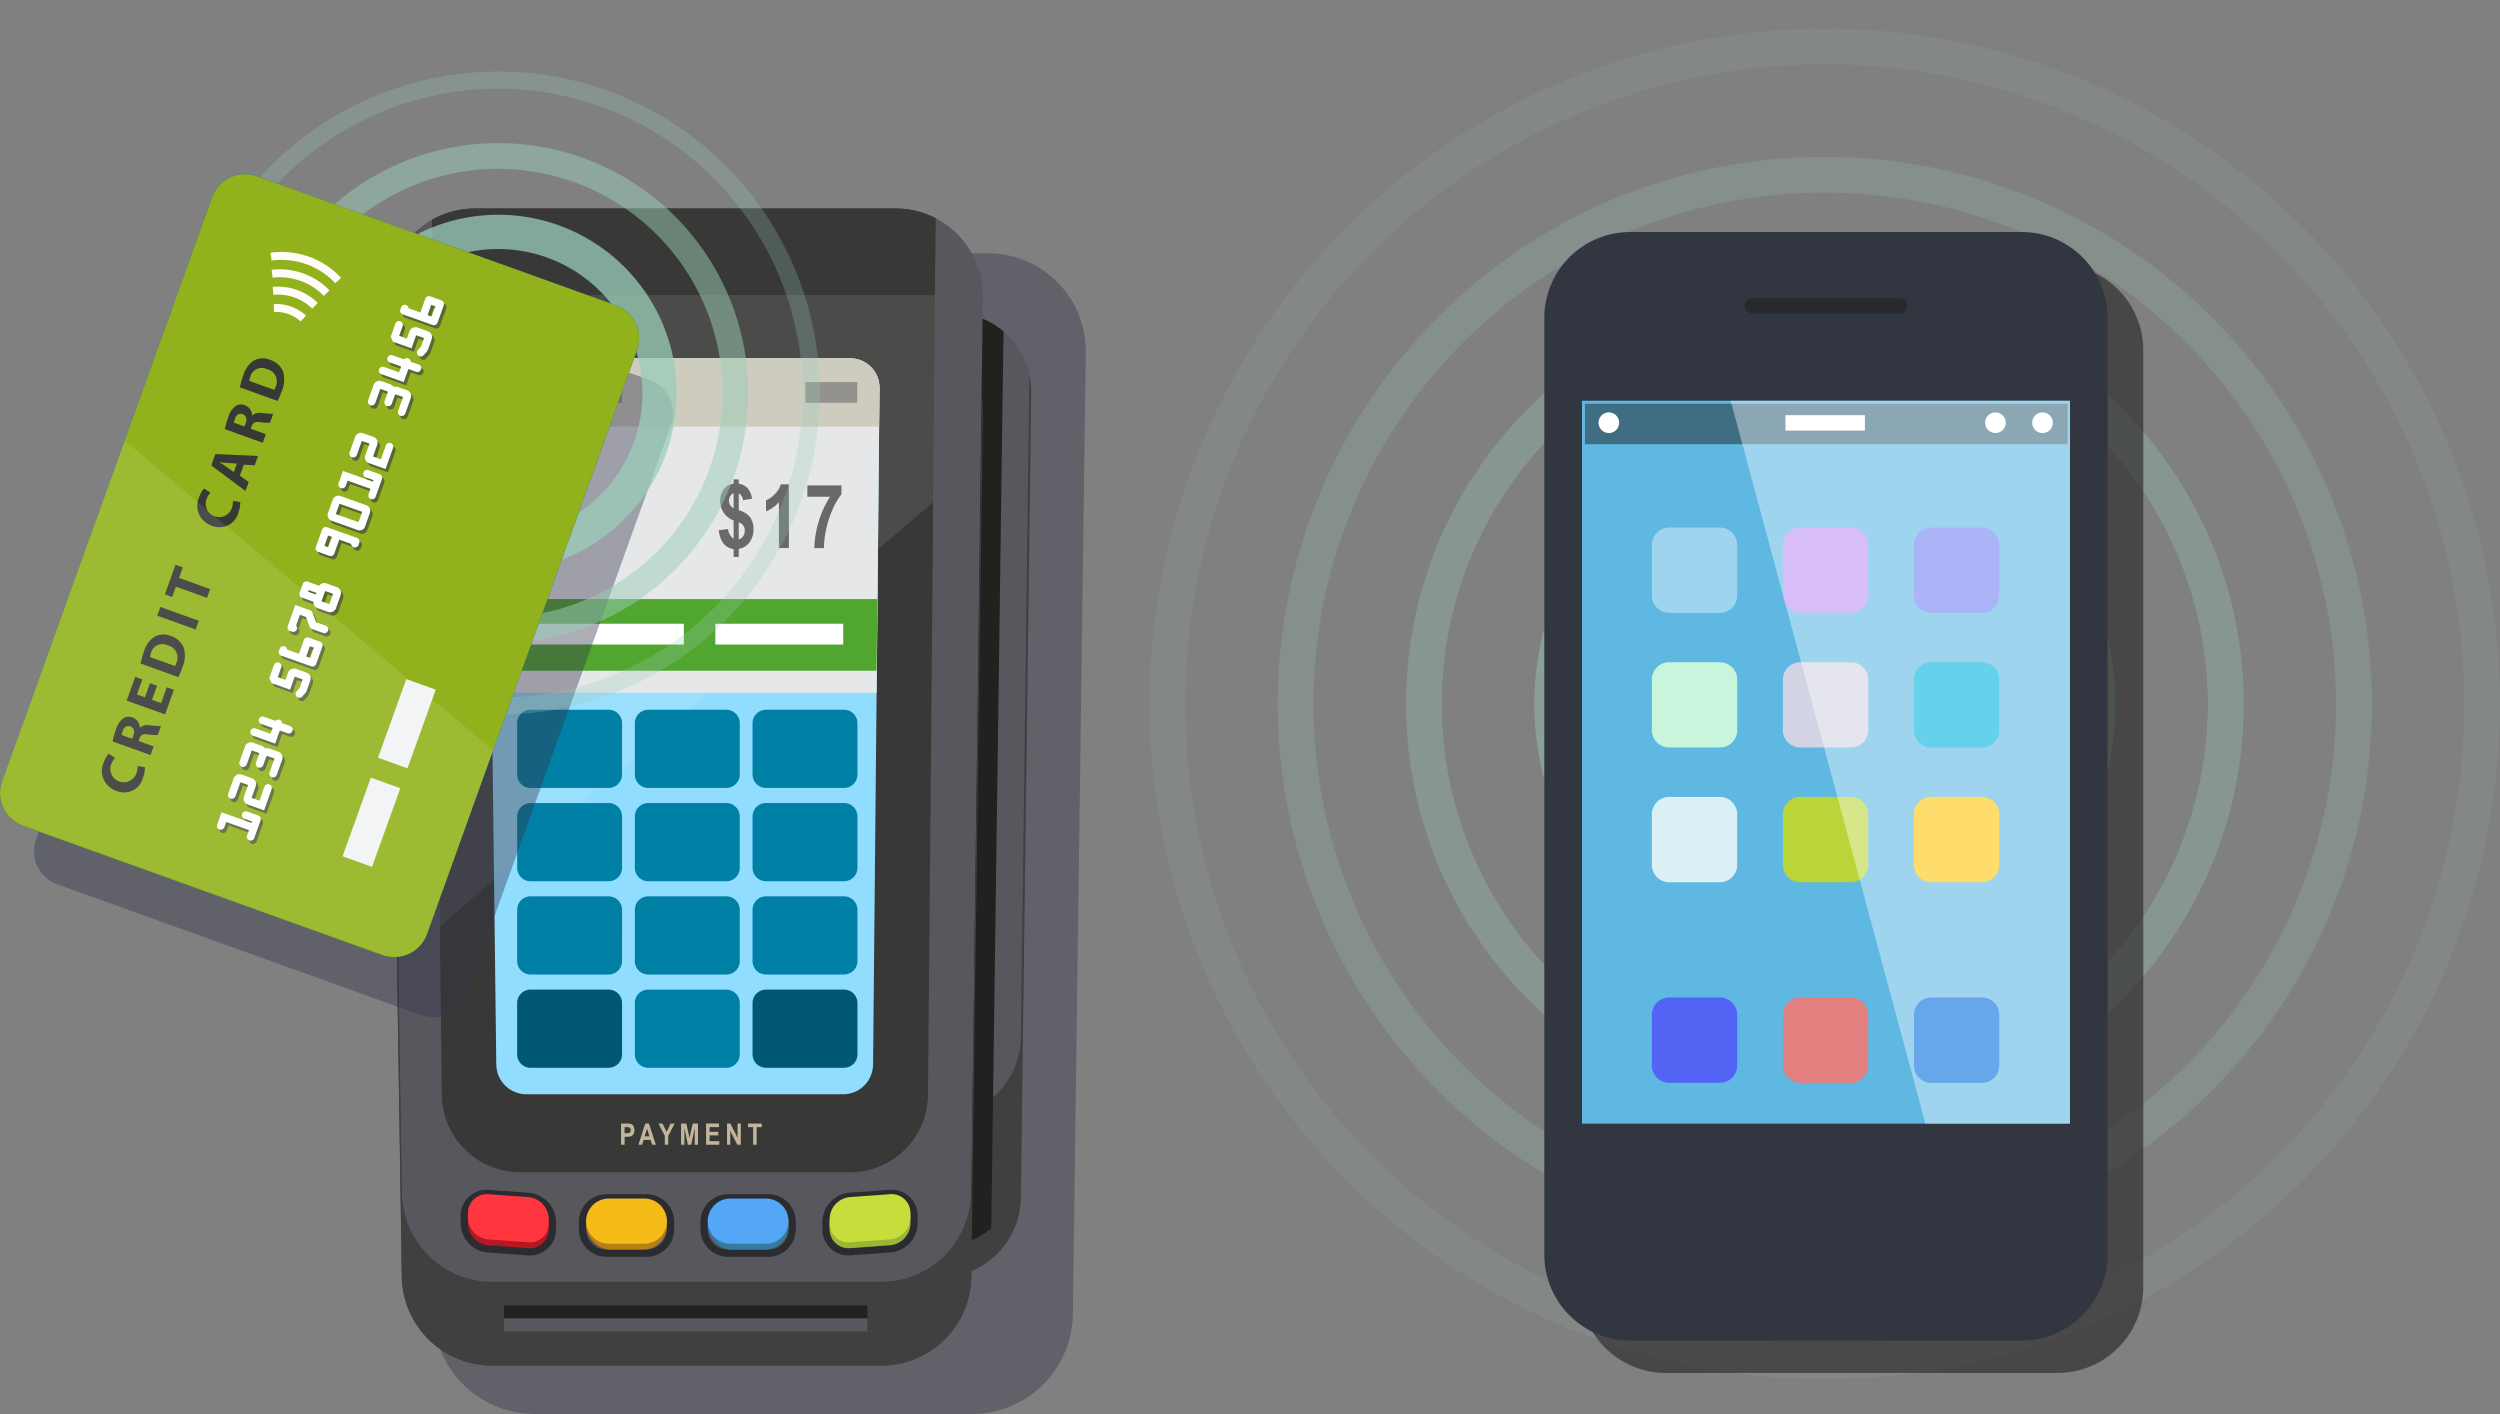 <svg id="グループ_148" data-name="グループ 148" xmlns="http://www.w3.org/2000/svg" xmlns:xlink="http://www.w3.org/1999/xlink" width="236.913" height="134" viewBox="0 0 236.913 134">
  <rect x="0" y="0" width="236.913" height="134" fill="#808080" stroke="none"/>
  <defs>
    <clipPath id="clip-path">
      <rect id="長方形_78" data-name="長方形 78" width="236.913" height="134" fill="none"/>
    </clipPath>
    <clipPath id="clip-path-3">
      <rect id="長方形_34" data-name="長方形 34" width="63.315" height="110.002" fill="none"/>
    </clipPath>
    <clipPath id="clip-path-4">
      <path id="パス_124" data-name="パス 124" d="M168.862,121.943a2.771,2.771,0,0,0-2.771,2.8l.78,64.144a2.851,2.851,0,0,0,2.836,2.8h30.04a2.845,2.845,0,0,0,2.83-2.8l.607-64.144a2.781,2.781,0,0,0-2.778-2.8Z" transform="translate(-166.091 -121.943)" fill="none"/>
    </clipPath>
    <linearGradient id="linear-gradient" x1="-0.34" y1="1.699" x2="-0.337" y2="1.699" gradientUnits="objectBoundingBox">
      <stop offset="0" stop-color="#3c588f"/>
      <stop offset="0.109" stop-color="#4a6ea1"/>
      <stop offset="0.364" stop-color="#689dc9"/>
      <stop offset="0.589" stop-color="#7ec0e6"/>
      <stop offset="0.775" stop-color="#8cd5f8"/>
      <stop offset="0.896" stop-color="#91ddff"/>
      <stop offset="1" stop-color="#91ddff"/>
    </linearGradient>
    <clipPath id="clip-path-6">
      <rect id="長方形_37" data-name="長方形 37" width="47.732" height="68.084" fill="none"/>
    </clipPath>
    <clipPath id="clip-path-7">
      <rect id="長方形_42" data-name="長方形 42" width="11.633" height="7.346" fill="none"/>
    </clipPath>
    <clipPath id="clip-path-8">
      <rect id="長方形_45" data-name="長方形 45" width="9.912" height="1.969" fill="none"/>
    </clipPath>
    <clipPath id="clip-path-9">
      <rect id="長方形_47" data-name="長方形 47" width="4.914" height="1.969" fill="none"/>
    </clipPath>
    <clipPath id="clip-path-10">
      <rect id="長方形_51" data-name="長方形 51" width="60.572" height="72.957" fill="none"/>
    </clipPath>
    <clipPath id="clip-path-11">
      <rect id="長方形_56" data-name="長方形 56" width="74.513" height="74.513" fill="none"/>
    </clipPath>
    <clipPath id="clip-path-13">
      <rect id="長方形_53" data-name="長方形 53" width="60.947" height="60.947" fill="none"/>
    </clipPath>
    <clipPath id="clip-path-14">
      <rect id="長方形_54" data-name="長方形 54" width="47.381" height="47.381" fill="none"/>
    </clipPath>
    <clipPath id="clip-path-15">
      <rect id="長方形_55" data-name="長方形 55" width="33.815" height="33.815" fill="none"/>
    </clipPath>
    <clipPath id="clip-path-16">
      <rect id="長方形_58" data-name="長方形 58" width="21.518" height="51.59" fill="none"/>
    </clipPath>
    <clipPath id="clip-path-17">
      <rect id="長方形_59" data-name="長方形 59" width="46.695" height="48.883" fill="none"/>
    </clipPath>
    <clipPath id="clip-path-18">
      <rect id="長方形_66" data-name="長方形 66" width="127.974" height="127.973" fill="none"/>
    </clipPath>
    <clipPath id="clip-path-21">
      <rect id="長方形_62" data-name="長方形 62" width="103.667" height="103.668" fill="none"/>
    </clipPath>
    <clipPath id="clip-path-22">
      <rect id="長方形_63" data-name="長方形 63" width="79.361" height="79.363" fill="none"/>
    </clipPath>
    <clipPath id="clip-path-23">
      <rect id="長方形_64" data-name="長方形 64" width="55.055" height="55.057" fill="none"/>
    </clipPath>
    <clipPath id="clip-path-24">
      <rect id="長方形_67" data-name="長方形 67" width="53.378" height="105.048" fill="none"/>
    </clipPath>
    <clipPath id="clip-path-25">
      <rect id="長方形_68" data-name="長方形 68" width="15.411" height="1.429" fill="none"/>
    </clipPath>
    <clipPath id="clip-path-26">
      <rect id="長方形_71" data-name="長方形 71" width="46.244" height="68.507" fill="none"/>
    </clipPath>
    <linearGradient id="linear-gradient-2" x1="-1.709" y1="1.483" x2="-1.705" y2="1.483" gradientUnits="objectBoundingBox">
      <stop offset="0" stop-color="#3c588f"/>
      <stop offset="1" stop-color="#5eb8e2"/>
    </linearGradient>
    <clipPath id="clip-path-28">
      <rect id="長方形_72" data-name="長方形 72" width="8.083" height="8.084" fill="none"/>
    </clipPath>
    <clipPath id="clip-path-29">
      <rect id="長方形_74" data-name="長方形 74" width="45.742" height="3.834" fill="none"/>
    </clipPath>
    <clipPath id="clip-path-30">
      <rect id="長方形_76" data-name="長方形 76" width="32.154" height="68.507" fill="none"/>
    </clipPath>
  </defs>
  <g id="グループ_147" data-name="グループ 147" clip-path="url(#clip-path)">
    <g id="グループ_69" data-name="グループ 69">
      <g id="グループ_68" data-name="グループ 68" clip-path="url(#clip-path)">
        <g id="グループ_67" data-name="グループ 67" transform="translate(39.579 23.997)" opacity="0.4">
          <g id="グループ_66" data-name="グループ 66">
            <g id="グループ_65" data-name="グループ 65" clip-path="url(#clip-path-3)">
              <path id="パス_117" data-name="パス 117" d="M204.222,186.779a9.581,9.581,0,0,1-9.526,9.4H153.171a9.616,9.616,0,0,1-9.554-9.4l-1.483-91.2a9.245,9.245,0,0,1,9.249-9.4h44.789a9.276,9.276,0,0,1,9.274,9.4Z" transform="translate(-142.132 -86.176)" fill="#333349"/>
            </g>
          </g>
        </g>
        <path id="パス_118" data-name="パス 118" d="M218.837,190.248a7.658,7.658,0,0,1-7.614,7.512H178.037a7.685,7.685,0,0,1-7.635-7.511l-1.185-76.27a7.389,7.389,0,0,1,7.39-7.513h35.8a7.415,7.415,0,0,1,7.413,7.513Z" transform="translate(-122.095 -76.818)" fill="#58575e"/>
        <path id="パス_119" data-name="パス 119" d="M187.281,196.663a8.532,8.532,0,0,1-8.483,8.369H141.823a8.561,8.561,0,0,1-8.506-8.369L132,110.749c-.074-4.6,3.633-4.631,8.234-4.631h39.882c4.471,0,8.453-6.2,8.26,8.369Z" transform="translate(-95.238 -75.622)" fill="#424242"/>
        <path id="パス_120" data-name="パス 120" d="M218.837,190.181a7.659,7.659,0,0,1-7.614,7.512H178.037a7.686,7.686,0,0,1-7.635-7.511l-.977-62.9a7.335,7.335,0,0,0-.208,1.833l1.185,76.272a7.686,7.686,0,0,0,7.635,7.511h33.186a7.659,7.659,0,0,0,7.614-7.513l.978-76.27a7.477,7.477,0,0,0-.175-1.672Z" transform="translate(-122.095 -91.835)" fill="#404040"/>
        <path id="パス_121" data-name="パス 121" d="M249.357,197.761l19.69-2.8a7.564,7.564,0,0,0,4.808-1.732l1.163-85a7.377,7.377,0,0,0-4.792-1.762H251.9c-.7,22.681-2.014,66.822-2.54,91.295" transform="translate(-179.919 -76.818)" fill="#21211f"/>
        <path id="パス_122" data-name="パス 122" d="M187.281,164.322a8.532,8.532,0,0,1-8.483,8.368H141.823a8.561,8.561,0,0,1-8.506-8.368L132,79.342a8.234,8.234,0,0,1,8.234-8.369h39.882a8.261,8.261,0,0,1,8.26,8.369Z" transform="translate(-95.238 -51.209)" fill="#58575e"/>
        <path id="パス_123" data-name="パス 123" d="M190.945,70.972H151.063a8.192,8.192,0,0,0-4.054,1.067L147.937,155a7.432,7.432,0,0,0,7.391,7.3h31.315a7.408,7.408,0,0,0,7.371-7.3l.727-83.106a8.2,8.2,0,0,0-3.8-.925" transform="translate(-106.071 -51.208)" fill="#383836"/>
      </g>
    </g>
    <g id="グループ_71" data-name="グループ 71" transform="translate(46.251 33.957)">
      <g id="グループ_70" data-name="グループ 70" clip-path="url(#clip-path-4)">
        <rect id="長方形_36" data-name="長方形 36" width="77.117" height="54.355" transform="matrix(0.266, -0.964, 0.964, 0.266, -17.919, 64.807)" fill="url(#linear-gradient)"/>
      </g>
    </g>
    <g id="グループ_133" data-name="グループ 133">
      <g id="グループ_132" data-name="グループ 132" clip-path="url(#clip-path)">
        <path id="パス_125" data-name="パス 125" d="M187.282,200.738a8.532,8.532,0,0,1-8.483,8.368H141.824a8.561,8.561,0,0,1-8.506-8.368l-1.23-79.294a8.347,8.347,0,0,0-.092,1.309l1.322,85.914a8.561,8.561,0,0,0,8.506,8.369H178.8a8.532,8.532,0,0,0,8.483-8.369l1.09-82.175a8.688,8.688,0,0,0-.079-1.18Z" transform="translate(-95.238 -87.626)" fill="#404040"/>
        <g id="グループ_74" data-name="グループ 74" transform="translate(40.938 19.764)" opacity="0.1">
          <g id="グループ_73" data-name="グループ 73">
            <g id="グループ_72" data-name="グループ 72" clip-path="url(#clip-path-6)">
              <path id="パス_126" data-name="パス 126" d="M151.063,70.972a8.2,8.2,0,0,0-4.055,1.067l.732,67.018c11.156-9.754,31.819-27.455,46.791-40.3l.21-26.86a8.206,8.206,0,0,0-3.8-.925Z" transform="translate(-147.008 -70.972)" fill="#f1f2f2"/>
            </g>
          </g>
        </g>
        <path id="パス_127" data-name="パス 127" d="M203.407,407.078a1.936,1.936,0,0,1,1.93,1.93v.7a1.936,1.936,0,0,1-1.93,1.93h-3.791a1.936,1.936,0,0,1-1.93-1.93v-.7a1.936,1.936,0,0,1,1.93-1.93Zm0-.689h-3.791a2.623,2.623,0,0,0-2.62,2.62v.7a2.623,2.623,0,0,0,2.62,2.62h3.791a2.623,2.623,0,0,0,2.62-2.62v-.7a2.623,2.623,0,0,0-2.62-2.62" transform="translate(-142.139 -293.222)" fill="#2b2c30"/>
        <rect id="長方形_38" data-name="長方形 38" width="7.652" height="4.559" rx="2.28" transform="translate(55.547 113.857)" fill="#b78013"/>
        <path id="パス_128" data-name="パス 128" d="M286.413,405.58a1.773,1.773,0,0,1,1.787,1.8v.7a2.113,2.113,0,0,1-1.926,2.069l-3.8.274c-.047,0-.093,0-.139,0a1.772,1.772,0,0,1-1.787-1.8v-.7a2.111,2.111,0,0,1,1.925-2.069l3.8-.274c.047,0,.093-.005.138-.005m0-.69c-.062,0-.125,0-.188.007l-3.8.274a2.808,2.808,0,0,0-2.565,2.757v.7a2.455,2.455,0,0,0,2.476,2.486q.094,0,.188-.007l3.8-.274a2.809,2.809,0,0,0,2.565-2.757v-.7a2.455,2.455,0,0,0-2.476-2.486" transform="translate(-201.926 -292.14)" fill="#2b2c30"/>
        <path id="パス_129" data-name="パス 129" d="M289.986,409.861a2.112,2.112,0,0,1-1.925,2.07l-3.8.274a1.775,1.775,0,0,1-1.926-1.792v-.7a2.112,2.112,0,0,1,1.926-2.069l3.8-.274a1.775,1.775,0,0,1,1.925,1.792Z" transform="translate(-203.713 -293.927)" fill="#97b735"/>
        <path id="パス_130" data-name="パス 130" d="M164.213,411.66c-.054,0-.108,0-.163-.006l-3.8-.274A2.459,2.459,0,0,1,158,408.967v-.7a2.114,2.114,0,0,1,2.132-2.141c.054,0,.108,0,.163.006l3.8.274a2.458,2.458,0,0,1,2.245,2.413v.7a2.114,2.114,0,0,1-2.132,2.141" transform="translate(-114.003 -293.034)" fill="#b51823"/>
        <path id="パス_131" data-name="パス 131" d="M159.24,405.58c.046,0,.092,0,.138.005l3.8.274a2.111,2.111,0,0,1,1.925,2.069v.7a1.772,1.772,0,0,1-1.787,1.8c-.046,0-.092,0-.138-.005l-3.8-.274a2.112,2.112,0,0,1-1.925-2.069v-.7a1.772,1.772,0,0,1,1.787-1.8m0-.69h0a2.455,2.455,0,0,0-2.476,2.486v.7a2.808,2.808,0,0,0,2.565,2.757l3.8.275q.095.007.188.007a2.455,2.455,0,0,0,2.476-2.486v-.7a2.808,2.808,0,0,0-2.565-2.757l-3.8-.274q-.094-.007-.187-.007" transform="translate(-113.11 -292.14)" fill="#2b2c30"/>
        <path id="長方形_39" data-name="長方形 39" d="M2.14,0H5.512a2.14,2.14,0,0,1,2.14,2.14v0a2.14,2.14,0,0,1-2.14,2.14H2.14A2.14,2.14,0,0,1,0,2.14v0A2.14,2.14,0,0,1,2.14,0Z" transform="translate(55.547 113.582)" fill="#f4bb19"/>
        <path id="パス_132" data-name="パス 132" d="M244.793,407.078a1.936,1.936,0,0,1,1.93,1.93v.7a1.936,1.936,0,0,1-1.93,1.93H241a1.936,1.936,0,0,1-1.93-1.93v-.7a1.936,1.936,0,0,1,1.93-1.93Zm0-.689H241a2.623,2.623,0,0,0-2.62,2.62v.7a2.623,2.623,0,0,0,2.62,2.62h3.792a2.623,2.623,0,0,0,2.62-2.62v-.7a2.623,2.623,0,0,0-2.62-2.62" transform="translate(-171.999 -293.222)" fill="#2b2c30"/>
        <rect id="長方形_40" data-name="長方形 40" width="7.653" height="4.559" rx="2.28" transform="translate(67.071 113.857)" fill="#357aa0"/>
        <path id="長方形_41" data-name="長方形 41" d="M2.14,0H5.512a2.14,2.14,0,0,1,2.14,2.14v0a2.14,2.14,0,0,1-2.14,2.14H2.14A2.14,2.14,0,0,1,0,2.14v0A2.14,2.14,0,0,1,2.14,0Z" transform="translate(67.071 113.582)" fill="#54a6f7"/>
        <path id="パス_133" data-name="パス 133" d="M289.986,408.593a2.112,2.112,0,0,1-1.925,2.069l-3.8.274a1.775,1.775,0,0,1-1.926-1.792v-.42a2.112,2.112,0,0,1,1.926-2.069l3.8-.274a1.775,1.775,0,0,1,1.925,1.792Z" transform="translate(-203.713 -293.213)" fill="#c6dd3c"/>
        <path id="パス_134" data-name="パス 134" d="M166.893,409.145a1.775,1.775,0,0,1-1.925,1.792l-3.8-.274a2.111,2.111,0,0,1-1.925-2.069v-.42a1.775,1.775,0,0,1,1.925-1.791l3.8.274a2.112,2.112,0,0,1,1.925,2.069Z" transform="translate(-114.896 -293.213)" fill="#ff363f"/>
        <path id="パス_135" data-name="パス 135" d="M185.938,342.909a1.273,1.273,0,0,1-1.27,1.27h-7.4a1.27,1.27,0,0,1-1.271-1.27v-4.868a1.271,1.271,0,0,1,1.271-1.273l7.4,0a1.272,1.272,0,0,1,1.27,1.271Z" transform="translate(-126.99 -242.988)" fill="#015876"/>
        <path id="パス_136" data-name="パス 136" d="M225.991,342.913a1.273,1.273,0,0,1-1.271,1.27h-7.4a1.269,1.269,0,0,1-1.271-1.27v-4.868a1.269,1.269,0,0,1,1.271-1.271h7.4a1.272,1.272,0,0,1,1.271,1.271Z" transform="translate(-155.888 -242.993)" fill="#0080a5"/>
        <path id="パス_137" data-name="パス 137" d="M266.046,342.913a1.273,1.273,0,0,1-1.27,1.27h-7.4a1.27,1.27,0,0,1-1.272-1.27v-4.868a1.269,1.269,0,0,1,1.272-1.271h7.4a1.272,1.272,0,0,1,1.27,1.271Z" transform="translate(-184.789 -242.993)" fill="#015876"/>
        <path id="パス_138" data-name="パス 138" d="M185.938,311.165a1.274,1.274,0,0,1-1.27,1.271h-7.4A1.272,1.272,0,0,1,176,311.165V306.3a1.27,1.27,0,0,1,1.271-1.272h7.4a1.272,1.272,0,0,1,1.27,1.272Z" transform="translate(-126.99 -220.085)" fill="#0080a5"/>
        <path id="パス_139" data-name="パス 139" d="M225.991,311.165a1.274,1.274,0,0,1-1.271,1.271h-7.4a1.271,1.271,0,0,1-1.271-1.271V306.3a1.269,1.269,0,0,1,1.271-1.272h7.4a1.272,1.272,0,0,1,1.271,1.272Z" transform="translate(-155.888 -220.085)" fill="#0080a5"/>
        <path id="パス_140" data-name="パス 140" d="M266.046,311.165a1.274,1.274,0,0,1-1.27,1.271h-7.4a1.271,1.271,0,0,1-1.272-1.271V306.3a1.27,1.27,0,0,1,1.272-1.272h7.4a1.272,1.272,0,0,1,1.27,1.272Z" transform="translate(-184.789 -220.085)" fill="#0080a5"/>
        <path id="パス_141" data-name="パス 141" d="M185.938,279.42a1.274,1.274,0,0,1-1.27,1.271h-7.4A1.271,1.271,0,0,1,176,279.42v-4.868a1.27,1.27,0,0,1,1.271-1.272h7.4a1.272,1.272,0,0,1,1.27,1.272Z" transform="translate(-126.99 -197.18)" fill="#0080a5"/>
        <path id="パス_142" data-name="パス 142" d="M225.991,279.42a1.274,1.274,0,0,1-1.271,1.271h-7.4a1.271,1.271,0,0,1-1.271-1.271v-4.868a1.269,1.269,0,0,1,1.271-1.272h7.4a1.273,1.273,0,0,1,1.271,1.272Z" transform="translate(-155.888 -197.18)" fill="#0080a5"/>
        <path id="パス_143" data-name="パス 143" d="M266.046,279.42a1.274,1.274,0,0,1-1.27,1.271h-7.4a1.271,1.271,0,0,1-1.272-1.271v-4.868a1.27,1.27,0,0,1,1.272-1.272h7.4a1.273,1.273,0,0,1,1.27,1.272Z" transform="translate(-184.789 -197.18)" fill="#0080a5"/>
        <path id="パス_144" data-name="パス 144" d="M185.938,247.673a1.274,1.274,0,0,1-1.27,1.27h-7.4a1.271,1.271,0,0,1-1.271-1.27V242.8a1.271,1.271,0,0,1,1.271-1.272h7.4a1.272,1.272,0,0,1,1.27,1.271Z" transform="translate(-126.99 -174.273)" fill="#0080a5"/>
        <path id="パス_145" data-name="パス 145" d="M225.991,247.676a1.274,1.274,0,0,1-1.271,1.27h-7.4a1.271,1.271,0,0,1-1.271-1.27v-4.869a1.269,1.269,0,0,1,1.271-1.271h7.4a1.272,1.272,0,0,1,1.271,1.271Z" transform="translate(-155.888 -174.276)" fill="#0080a5"/>
        <path id="パス_146" data-name="パス 146" d="M266.046,247.676a1.274,1.274,0,0,1-1.27,1.27h-7.4a1.271,1.271,0,0,1-1.272-1.27v-4.869a1.27,1.27,0,0,1,1.272-1.271h7.4a1.272,1.272,0,0,1,1.27,1.271Z" transform="translate(-184.789 -174.276)" fill="#0080a5"/>
        <path id="パス_147" data-name="パス 147" d="M200.406,121.944H168.862a2.771,2.771,0,0,0-2.771,2.8l.341,28.89h36.486l.266-28.89a2.781,2.781,0,0,0-2.777-2.8" transform="translate(-119.84 -87.986)" fill="#e6e7e8"/>
        <path id="パス_148" data-name="パス 148" d="M167.12,210.663h36.451l.081-6.789H167.018Z" transform="translate(-120.508 -147.101)" fill="#51a62f"/>
        <path id="パス_149" data-name="パス 149" d="M200.406,121.944H168.862a2.771,2.771,0,0,0-2.771,2.8l.043,3.66h37.015l.035-3.66a2.781,2.781,0,0,0-2.777-2.8" transform="translate(-119.84 -87.986)" fill="#ceccbf"/>
        <path id="パス_150" data-name="パス 150" d="M194.653,79.17l.088-7.272a8.2,8.2,0,0,0-3.8-.925H151.063a8.193,8.193,0,0,0-4.054,1.067l.11,7.13Z" transform="translate(-106.071 -51.209)" fill="#383836"/>
        <g id="グループ_77" data-name="グループ 77" transform="translate(68.111 45.432)" opacity="0.7">
          <g id="グループ_76" data-name="グループ 76">
            <g id="グループ_75" data-name="グループ 75" clip-path="url(#clip-path-7)">
              <path id="パス_151" data-name="パス 151" d="M246,168.762v-1.72a1.969,1.969,0,0,1-.918-2.977,1.345,1.345,0,0,1,.918-.509v-.407h.485v.407a1.373,1.373,0,0,1,.846.437,1.806,1.806,0,0,1,.411.992l-.85.135a.824.824,0,0,0-.407-.657v1.606a2.122,2.122,0,0,1,1.063.636,1.881,1.881,0,0,1,.333,1.146,2.038,2.038,0,0,1-.378,1.269,1.566,1.566,0,0,1-1.018.608v.768H246v-.747q-1.211-.177-1.412-1.782l.879-.115a1.55,1.55,0,0,0,.2.564.978.978,0,0,0,.333.347m0-4.312a.673.673,0,0,0-.312.271.779.779,0,0,0-.123.427.763.763,0,0,0,.435.723Zm.485,4.369a.669.669,0,0,0,.409-.277.9.9,0,0,0,.162-.54.77.77,0,0,0-.571-.784Z" transform="translate(-244.59 -163.149)" fill="#333330"/>
              <path id="パス_152" data-name="パス 152" d="M262.845,170.857H261.9v-4.349a3.243,3.243,0,0,1-1.224.875v-1.047a2.62,2.62,0,0,0,.817-.571,2.214,2.214,0,0,0,.588-.948h.764Z" transform="translate(-256.197 -164.352)" fill="#333330"/>
              <path id="パス_153" data-name="パス 153" d="M274.744,166.257v-1.072h3.236v.838a6.325,6.325,0,0,0-.807,1.366,9.273,9.273,0,0,0-.632,1.9,8.579,8.579,0,0,0-.224,1.838h-.912a9.46,9.46,0,0,1,.427-2.558,9.2,9.2,0,0,1,1.063-2.308Z" transform="translate(-266.347 -164.618)" fill="#333330"/>
            </g>
          </g>
        </g>
        <rect id="長方形_43" data-name="長方形 43" width="15.793" height="1.97" transform="translate(49.011 59.109)" fill="#fff"/>
        <g id="グループ_80" data-name="グループ 80" transform="translate(49.011 36.204)" opacity="0.5">
          <g id="グループ_79" data-name="グループ 79">
            <g id="グループ_78" data-name="グループ 78" clip-path="url(#clip-path-8)">
              <rect id="長方形_44" data-name="長方形 44" width="9.912" height="1.969" fill="#58575e"/>
            </g>
          </g>
        </g>
        <g id="グループ_83" data-name="グループ 83" transform="translate(76.328 36.204)" opacity="0.5">
          <g id="グループ_82" data-name="グループ 82">
            <g id="グループ_81" data-name="グループ 81" clip-path="url(#clip-path-9)">
              <rect id="長方形_46" data-name="長方形 46" width="4.914" height="1.969" transform="translate(0)" fill="#58575e"/>
            </g>
          </g>
        </g>
        <rect id="長方形_48" data-name="長方形 48" width="12.119" height="1.97" transform="translate(67.791 59.109)" fill="#fff"/>
        <path id="パス_154" data-name="パス 154" d="M211.354,384.36v-2.007h.534a1.61,1.61,0,0,1,.39.029.442.442,0,0,1,.241.2.727.727,0,0,1,.1.392.741.741,0,0,1-.082.365.475.475,0,0,1-.205.207,1.064,1.064,0,0,1-.424.06h-.218v.757Zm.331-1.667v.571h.184a.793.793,0,0,0,.252-.026.224.224,0,0,0,.109-.094.31.31,0,0,0,.043-.167.306.306,0,0,0-.044-.169.215.215,0,0,0-.108-.092.977.977,0,0,0-.273-.023Z" transform="translate(-152.498 -275.879)" fill="#c2b59b"/>
        <path id="パス_155" data-name="パス 155" d="M218.918,384.36h-.36l-.144-.454h-.659l-.136.454h-.353l.641-2.007h.352Zm-.611-.794-.227-.745-.223.745Z" transform="translate(-156.764 -275.879)" fill="#c2b59b"/>
        <path id="パス_156" data-name="パス 156" d="M224.67,384.36v-.845l-.6-1.162h.388l.387.793.381-.793h.382L225,383.517v.842Z" transform="translate(-161.672 -275.879)" fill="#c2b59b"/>
        <path id="パス_157" data-name="パス 157" d="M231.778,384.36v-2.007h.5l.3,1.37.3-1.37h.5v2.007h-.31v-1.581l-.328,1.581h-.32l-.326-1.581v1.581Z" transform="translate(-167.235 -275.879)" fill="#c2b59b"/>
        <path id="パス_158" data-name="パス 158" d="M240.285,384.36v-2.007h1.221v.339h-.89v.445h.827v.338h-.827v.545h.92v.339Z" transform="translate(-173.373 -275.879)" fill="#c2b59b"/>
        <path id="パス_159" data-name="パス 159" d="M247.411,384.36v-2.007h.323l.674,1.34v-1.34h.309v2.007h-.334l-.663-1.309v1.309Z" transform="translate(-178.515 -275.879)" fill="#c2b59b"/>
        <path id="パス_160" data-name="パス 160" d="M255.031,384.36v-1.667h-.489v-.339h1.307v.339h-.487v1.667Z" transform="translate(-183.66 -275.879)" fill="#c2b59b"/>
        <rect id="長方形_49" data-name="長方形 49" width="34.448" height="1.227" transform="translate(47.753 123.723)" fill="#21211f"/>
        <rect id="長方形_50" data-name="長方形 50" width="34.448" height="1.227" transform="translate(47.753 124.949)" fill="#58575e"/>
        <g id="グループ_86" data-name="グループ 86" transform="translate(3.221 23.437)" opacity="0.4">
          <g id="グループ_85" data-name="グループ 85">
            <g id="グループ_84" data-name="グループ 84" clip-path="url(#clip-path-10)">
              <path id="パス_161" data-name="パス 161" d="M48.262,156.917a3.307,3.307,0,0,0,4.253-1.911l19.441-54.072a3.308,3.308,0,0,0-2.061-4.183L35.447,84.368a3.309,3.309,0,0,0-4.253,1.91L11.753,140.35a3.305,3.305,0,0,0,2.061,4.182Z" transform="translate(-11.568 -84.165)" fill="#025eac"/>
              <path id="パス_162" data-name="パス 162" d="M48.262,156.917a3.307,3.307,0,0,0,4.253-1.911l19.441-54.072a3.308,3.308,0,0,0-2.061-4.183L35.447,84.368a3.309,3.309,0,0,0-4.253,1.91L11.753,140.35a3.305,3.305,0,0,0,2.061,4.182Z" transform="translate(-11.568 -84.165)" fill="#333349"/>
            </g>
          </g>
        </g>
        <g id="グループ_101" data-name="グループ 101" transform="translate(9.964)">
          <g id="グループ_100" data-name="グループ 100">
            <g id="グループ_99" data-name="グループ 99" clip-path="url(#clip-path-11)">
              <g id="グループ_89" data-name="グループ 89" opacity="0">
                <g id="グループ_88" data-name="グループ 88">
                  <g id="グループ_87" data-name="グループ 87" clip-path="url(#clip-path-11)">
                    <path id="パス_163" data-name="パス 163" d="M73.039.812a36.445,36.445,0,1,0,36.444,36.446A36.488,36.488,0,0,0,73.039.812m0,73.7a37.257,37.257,0,1,1,37.255-37.255A37.3,37.3,0,0,1,73.039,74.513" transform="translate(-35.782)" fill="#99cdb8"/>
                  </g>
                </g>
              </g>
              <g id="グループ_92" data-name="グループ 92" transform="translate(6.783 6.783)" opacity="0.25">
                <g id="グループ_91" data-name="グループ 91">
                  <g id="グループ_90" data-name="グループ 90" clip-path="url(#clip-path-13)">
                    <path id="パス_164" data-name="パス 164" d="M90.614,25.982a28.85,28.85,0,1,0,28.849,28.851A28.885,28.885,0,0,0,90.614,25.982m0,59.324a30.474,30.474,0,1,1,30.472-30.472A30.507,30.507,0,0,1,90.614,85.306" transform="translate(-60.14 -24.359)" fill="#99cdb8"/>
                  </g>
                </g>
              </g>
              <g id="グループ_95" data-name="グループ 95" transform="translate(13.566 13.566)" opacity="0.5">
                <g id="グループ_94" data-name="グループ 94">
                  <g id="グループ_93" data-name="グループ 93" clip-path="url(#clip-path-14)">
                    <path id="パス_165" data-name="パス 165" d="M108.189,51.152a21.256,21.256,0,1,0,21.254,21.256,21.281,21.281,0,0,0-21.254-21.256m0,44.946a23.691,23.691,0,1,1,23.689-23.69A23.717,23.717,0,0,1,108.189,96.1" transform="translate(-84.498 -48.717)" fill="#99cdb8"/>
                  </g>
                </g>
              </g>
              <g id="グループ_98" data-name="グループ 98" transform="translate(20.349 20.349)" opacity="0.75">
                <g id="グループ_97" data-name="グループ 97">
                  <g id="グループ_96" data-name="グループ 96" clip-path="url(#clip-path-15)">
                    <path id="パス_166" data-name="パス 166" d="M125.764,76.323a13.661,13.661,0,1,0,13.66,13.661,13.677,13.677,0,0,0-13.66-13.661m0,30.568a16.907,16.907,0,1,1,16.907-16.907,16.927,16.927,0,0,1-16.907,16.907" transform="translate(-108.856 -73.076)" fill="#99cdb8"/>
                  </g>
                </g>
              </g>
              <path id="パス_167" data-name="パス 167" d="M143.339,101.493a6.066,6.066,0,1,0,6.066,6.066,6.074,6.074,0,0,0-6.066-6.066m0,16.191a10.124,10.124,0,1,1,10.124-10.124,10.137,10.137,0,0,1-10.124,10.124" transform="translate(-106.082 -70.302)" fill="#99cdb8"/>
            </g>
          </g>
        </g>
        <path id="パス_168" data-name="パス 168" d="M36.227,133.286a3.319,3.319,0,0,0,4.239-1.994l19.9-55.347a3.323,3.323,0,0,0-2-4.241L24.336,59.468a3.325,3.325,0,0,0-4.241,2L.195,116.812a3.323,3.323,0,0,0,2,4.239Z" transform="translate(0 -42.768)" fill="#025eac"/>
        <path id="パス_169" data-name="パス 169" d="M36.227,133.286a3.319,3.319,0,0,0,4.239-1.994l19.9-55.347a3.323,3.323,0,0,0-2-4.241L24.336,59.468a3.325,3.325,0,0,0-4.241,2L.195,116.812a3.323,3.323,0,0,0,2,4.239Z" transform="translate(0 -42.768)" fill="#92b21d"/>
        <path id="パス_170" data-name="パス 170" d="M38.8,257.772a2.5,2.5,0,0,1-.18.991,1.84,1.84,0,0,1-2.506,1.252,1.973,1.973,0,0,1-1.219-2.683,2.285,2.285,0,0,1,.484-.838l.594.4a1.877,1.877,0,0,0-.384.643,1.272,1.272,0,0,0,2.395.855,2.189,2.189,0,0,0,.128-.729Z" transform="translate(-25.069 -185.068)" fill="#383836"/>
        <path id="パス_171" data-name="パス 171" d="M38.31,246.264a7.654,7.654,0,0,1,.319-1.124,1.972,1.972,0,0,1,.71-1.075.981.981,0,0,1,.882-.061,1.027,1.027,0,0,1,.666.965l.016.006a.978.978,0,0,1,.856-.241c.451.034.967.092,1.133.072l-.3.842a4.83,4.83,0,0,1-.94-.051c-.488-.066-.669.046-.795.379l-.089.249,1.431.515-.293.816Zm1.86-.253.117-.324c.148-.41.03-.727-.289-.842-.334-.12-.584.047-.725.422a2.183,2.183,0,0,0-.107.383Z" transform="translate(-27.642 -176.003)" fill="#383836"/>
        <path id="パス_172" data-name="パス 172" d="M45.988,231.188l-.482,1.34.864.311.538-1.5.675.243-.835,2.323L43.107,232.6l.808-2.248.675.243-.511,1.421.756.272.482-1.34Z" transform="translate(-31.103 -166.205)" fill="#383836"/>
        <path id="パス_173" data-name="パス 173" d="M47.844,218.673a7.8,7.8,0,0,1,.324-1.14,2.488,2.488,0,0,1,.925-1.351,1.71,1.71,0,0,1,1.593-.123,1.962,1.962,0,0,1,1.257,1.135,2.778,2.778,0,0,1-.134,1.849,7.656,7.656,0,0,1-.39.915Zm3.268.242a1.622,1.622,0,0,0,.119-.281,1.2,1.2,0,0,0-.832-1.69,1.109,1.109,0,0,0-1.567.73,1.842,1.842,0,0,0-.1.384Z" transform="translate(-34.521 -155.795)" fill="#383836"/>
        <rect id="長方形_57" data-name="長方形 57" width="0.878" height="3.869" transform="translate(14.898 58.345) rotate(-70.224)" fill="#383836"/>
        <path id="パス_174" data-name="パス 174" d="M57.151,194.287l-.352.978-.691-.249,1.006-2.8.691.249-.357.994,2.95,1.061-.3.827Z" transform="translate(-40.483 -138.691)" fill="#383836"/>
        <path id="パス_175" data-name="パス 175" d="M71.25,167.522a2.5,2.5,0,0,1-.179.991,1.841,1.841,0,0,1-2.507,1.252,1.972,1.972,0,0,1-1.219-2.683,2.284,2.284,0,0,1,.484-.838l.594.4a1.889,1.889,0,0,0-.384.643,1.272,1.272,0,0,0,2.395.855,2.175,2.175,0,0,0,.128-.729Z" transform="translate(-48.482 -119.95)" fill="#383836"/>
        <path id="パス_176" data-name="パス 176" d="M74.6,156.547l.841.6-.307.854-3.241-2.422.388-1.08,4.047.18-.319.886-1.036-.055Zm-.284-1.145-.854-.051c-.239-.013-.533-.045-.768-.069l0,.011c.2.132.453.285.642.42l.7.494Z" transform="translate(-51.872 -111.472)" fill="#383836"/>
        <path id="パス_177" data-name="パス 177" d="M76.521,139.995a7.659,7.659,0,0,1,.319-1.124,1.972,1.972,0,0,1,.71-1.075.983.983,0,0,1,.882-.061,1.027,1.027,0,0,1,.665.965l.016.006a.976.976,0,0,1,.856-.241c.451.034.967.091,1.133.072l-.3.843a4.8,4.8,0,0,1-.94-.051c-.488-.066-.669.046-.8.379l-.089.248,1.431.515-.293.816Zm1.86-.252.117-.324c.148-.41.03-.727-.289-.842-.335-.121-.584.046-.725.422a2.2,2.2,0,0,0-.107.383Z" transform="translate(-55.212 -99.326)" fill="#383836"/>
        <path id="パス_178" data-name="パス 178" d="M81.633,124.7a7.774,7.774,0,0,1,.325-1.14,2.488,2.488,0,0,1,.925-1.351,1.711,1.711,0,0,1,1.593-.123,1.962,1.962,0,0,1,1.257,1.135,2.776,2.776,0,0,1-.134,1.849,7.6,7.6,0,0,1-.39.915Zm3.268.242a1.608,1.608,0,0,0,.119-.28,1.2,1.2,0,0,0-.832-1.69,1.11,1.11,0,0,0-1.568.73,1.859,1.859,0,0,0-.1.384Z" transform="translate(-58.901 -87.991)" fill="#383836"/>
        <g id="グループ_104" data-name="グループ 104" transform="translate(20.784 28.376)" opacity="0.6">
          <g id="グループ_103" data-name="グループ 103">
            <g id="グループ_102" data-name="グループ 102" clip-path="url(#clip-path-16)">
              <path id="パス_179" data-name="パス 179" d="M78.179,279.759a.36.36,0,1,1-.678-.241l.177-.5-2.16-.769-.173.487a.367.367,0,0,1-.468.218.358.358,0,0,1-.217-.456l.417-1.171,2.843,1.012.05-.141-.723-.257a.365.365,0,0,1,.239-.69l1.065.379a.372.372,0,0,1,.218.468Z" transform="translate(-74.638 -228.41)" fill="#333349"/>
              <path id="パス_180" data-name="パス 180" d="M81.81,268.016l-1.562-.556a.589.589,0,0,1-.355-.737l.4-1.116-.728-.259-.473,1.331a.37.37,0,0,1-.468.218.355.355,0,0,1-.215-.461l.523-1.472a.587.587,0,0,1,.731-.351l1,.357a.579.579,0,0,1,.36.739l-.4,1.121.749.266.472-1.327a.366.366,0,0,1,.451-.219.357.357,0,0,1,.227.46Z" transform="translate(-77.339 -219.281)" fill="#333349"/>
              <path id="パス_181" data-name="パス 181" d="M85.79,256.829a.359.359,0,0,1-.463.22.352.352,0,0,1-.215-.461l.466-1.311-.673-.24a.086.086,0,0,0-.1.044l-.295.829a.382.382,0,0,1-.463.221.367.367,0,0,1-.22-.463l.3-.839a.08.08,0,0,0-.047-.09l-.658-.234-.474,1.331a.37.37,0,0,1-.468.218.359.359,0,0,1-.215-.461l.522-1.467a.587.587,0,0,1,.732-.356l.779.277a.735.735,0,0,1,.392.281.762.762,0,0,1,.462.023l.809.288a.585.585,0,0,1,.348.74Z" transform="translate(-80.124 -211.455)" fill="#333349"/>
              <path id="パス_182" data-name="パス 182" d="M88.792,246.3l-.439,1.236-2.11-.751a.361.361,0,0,1-.222-.458.375.375,0,0,1,.465-.225l1.427.508.2-.553-1.065-.379a.356.356,0,0,1-.227-.46.364.364,0,0,1,.465-.225l1.1.391a.359.359,0,0,1,.385-.095.364.364,0,0,1,.243.319l.754.268a.357.357,0,0,1,.22.463.362.362,0,0,1-.463.22Z" transform="translate(-82.837 -205.129)" fill="#333349"/>
              <path id="パス_183" data-name="パス 183" d="M96,229.272a.849.849,0,0,1-.187.3l-.235.262a.337.337,0,0,1-.4.095.369.369,0,0,1-.222-.441.436.436,0,0,1,.115-.18l.252-.278.29-.814-.749-.266-.44,1.236-1.744-.62-.226-.477.436-1.226a.363.363,0,1,1,.683.243l-.318.894.733.261.245-.688a.605.605,0,0,1,.739-.36l1.02.363a.586.586,0,0,1,.346.746Z" transform="translate(-87.493 -191.889)" fill="#333349"/>
              <path id="パス_184" data-name="パス 184" d="M99.231,220.574a.373.373,0,0,1-.46.227l-2.849-1.013a.359.359,0,0,1-.213-.466l.073-.206a.372.372,0,0,1,.457-.217.388.388,0,0,1,.245.313l1.12.4.466-1.311a.374.374,0,0,1,.463-.22l1.066.379a.367.367,0,0,1,.218.468Zm-.6-1.685-.346.975.387.138.346-.975Z" transform="translate(-89.825 -185.713)" fill="#333349"/>
              <path id="パス_185" data-name="パス 185" d="M101,209.3a.386.386,0,0,1-.249-.224l-.349-.928-.568-.2-.361,1.015a.351.351,0,0,1,.063.362.363.363,0,0,1-.463.22l-.171-.061a.347.347,0,0,1-.22-.463l.711-2,1.4.5a.364.364,0,0,1,.221.22l.363.921.894.318a.378.378,0,0,1,.227.46.364.364,0,0,1-.462.232Z" transform="translate(-91.973 -177.745)" fill="#333349"/>
              <path id="パス_186" data-name="パス 186" d="M106.178,201.519a.591.591,0,0,1-.744.358l-1.015-.361a.586.586,0,0,1-.374-.6l-1.1-.391a.36.36,0,0,1-.219-.451l.3-.849a.364.364,0,0,1,.456-.217l1.1.391a.572.572,0,0,1,.669-.226l1.02.363a.588.588,0,0,1,.35.736Zm-2.59-1.708-.055.156.733.261.055-.156Zm1.56.085-.347.975.749.266.347-.975Z" transform="translate(-94.89 -171.95)" fill="#333349"/>
              <path id="パス_187" data-name="パス 187" d="M112.294,182.17a.353.353,0,0,1-.459.21.324.324,0,0,1-.235-.31l-1.131-.4L110,182.985a.365.365,0,0,1-.458.222l-1.07-.381a.359.359,0,0,1-.22-.463l.588-1.653a.37.37,0,0,1,.463-.22l2.844,1.011a.356.356,0,0,1,.22.463Zm-2.881-.889-.349.98.366.13.349-.98Z" transform="translate(-98.876 -158.591)" fill="#333349"/>
              <path id="パス_188" data-name="パス 188" d="M115.871,172.721a.542.542,0,0,1-.724.348l-2.457-.874a.58.58,0,0,1-.341-.727l.458-1.286a.574.574,0,0,1,.718-.333l2.457.874a.565.565,0,0,1,.345.717Zm-2.432-2.139-.348.98,2.156.767.348-.98Z" transform="translate(-101.826 -150.905)" fill="#333349"/>
              <path id="パス_189" data-name="パス 189" d="M119.5,163.6a.36.36,0,1,1-.678-.241l.177-.5-2.16-.769-.173.487a.367.367,0,0,1-.468.219.358.358,0,0,1-.217-.457l.417-1.171,2.843,1.012.05-.141-.723-.257a.365.365,0,0,1,.24-.69l1.065.379a.371.371,0,0,1,.218.468Z" transform="translate(-104.449 -144.597)" fill="#333349"/>
              <path id="パス_190" data-name="パス 190" d="M123.127,151.855l-1.562-.556a.589.589,0,0,1-.355-.737l.4-1.116-.728-.259-.474,1.331a.37.37,0,0,1-.468.218.355.355,0,0,1-.215-.461l.523-1.472a.586.586,0,0,1,.73-.351l1.005.357a.579.579,0,0,1,.359.739l-.4,1.121.749.266.472-1.326a.367.367,0,0,1,.451-.219.356.356,0,0,1,.227.46Z" transform="translate(-107.151 -135.467)" fill="#333349"/>
              <path id="パス_191" data-name="パス 191" d="M129.546,133.811a.359.359,0,0,1-.463.22.352.352,0,0,1-.215-.461l.466-1.312-.673-.239a.086.086,0,0,0-.1.043l-.295.829a.382.382,0,0,1-.463.22.366.366,0,0,1-.22-.463l.3-.839a.08.08,0,0,0-.047-.09l-.658-.234-.474,1.332a.37.37,0,0,1-.468.218.358.358,0,0,1-.215-.461l.522-1.467a.587.587,0,0,1,.732-.356l.779.277a.735.735,0,0,1,.392.281.76.76,0,0,1,.462.023l.809.288a.585.585,0,0,1,.348.741Z" transform="translate(-111.695 -122.694)" fill="#333349"/>
              <path id="パス_192" data-name="パス 192" d="M132.549,123.279l-.44,1.236-2.11-.75a.362.362,0,0,1-.222-.458.375.375,0,0,1,.465-.225l1.427.508.2-.553-1.065-.379a.356.356,0,0,1-.227-.46.364.364,0,0,1,.465-.225l1.1.391a.359.359,0,0,1,.385-.095.365.365,0,0,1,.243.319l.754.268a.356.356,0,0,1,.22.463.362.362,0,0,1-.463.22Z" transform="translate(-114.408 -116.367)" fill="#333349"/>
              <path id="パス_193" data-name="パス 193" d="M137.319,113.112a.847.847,0,0,1-.187.3l-.235.262a.338.338,0,0,1-.4.095.369.369,0,0,1-.223-.441.44.44,0,0,1,.115-.18l.252-.278.29-.814-.749-.266-.439,1.236-1.744-.62-.226-.477.436-1.226a.363.363,0,1,1,.683.243l-.318.894.733.261.245-.689a.605.605,0,0,1,.739-.36l1.02.363a.586.586,0,0,1,.346.745Z" transform="translate(-117.305 -108.075)" fill="#333349"/>
              <path id="パス_194" data-name="パス 194" d="M140.547,104.413a.374.374,0,0,1-.46.227l-2.849-1.013a.36.36,0,0,1-.213-.466l.074-.206a.372.372,0,0,1,.456-.217.388.388,0,0,1,.245.314l1.121.4.466-1.311a.374.374,0,0,1,.463-.22l1.066.379a.368.368,0,0,1,.218.468Zm-.6-1.685-.347.975.387.138.347-.975Z" transform="translate(-119.636 -101.9)" fill="#333349"/>
            </g>
          </g>
        </g>
        <path id="パス_195" data-name="パス 195" d="M77.36,278.622a.36.36,0,1,1-.678-.241l.177-.5-2.16-.769-.173.487a.367.367,0,0,1-.468.219.358.358,0,0,1-.217-.456l.417-1.171,2.844,1.011.05-.141-.723-.257a.365.365,0,0,1,.24-.69l1.065.379a.371.371,0,0,1,.218.468Z" transform="translate(-53.262 -199.214)" fill="#fff"/>
        <path id="パス_196" data-name="パス 196" d="M80.991,266.879l-1.562-.556a.589.589,0,0,1-.355-.737l.4-1.116-.728-.259-.473,1.332a.37.37,0,0,1-.468.218.354.354,0,0,1-.215-.461l.523-1.472a.587.587,0,0,1,.731-.352l1,.358a.579.579,0,0,1,.36.739l-.4,1.12.749.266.472-1.326a.367.367,0,0,1,.451-.219.357.357,0,0,1,.227.46Z" transform="translate(-55.964 -190.084)" fill="#fff"/>
        <path id="パス_197" data-name="パス 197" d="M84.971,255.691a.359.359,0,0,1-.463.22.352.352,0,0,1-.215-.461l.466-1.311-.673-.24a.086.086,0,0,0-.1.044l-.295.829a.381.381,0,0,1-.463.22.366.366,0,0,1-.22-.463l.3-.839a.079.079,0,0,0-.047-.09l-.658-.234-.474,1.331a.37.37,0,0,1-.468.218.358.358,0,0,1-.215-.461l.522-1.467a.588.588,0,0,1,.732-.356l.779.277a.735.735,0,0,1,.393.281.759.759,0,0,1,.461.023l.809.288a.585.585,0,0,1,.348.74Z" transform="translate(-58.748 -182.258)" fill="#fff"/>
        <path id="パス_198" data-name="パス 198" d="M87.974,245.16l-.439,1.236-2.11-.75a.362.362,0,0,1-.222-.458.374.374,0,0,1,.465-.225l1.427.507.2-.552-1.065-.379a.356.356,0,0,1-.227-.46.363.363,0,0,1,.465-.225l1.1.391a.359.359,0,0,1,.385-.1.364.364,0,0,1,.243.319l.754.268a.356.356,0,0,1,.22.463.362.362,0,0,1-.463.22Z" transform="translate(-61.461 -175.932)" fill="#fff"/>
        <path id="パス_199" data-name="パス 199" d="M95.182,228.135a.845.845,0,0,1-.187.3l-.234.262a.338.338,0,0,1-.4.095.369.369,0,0,1-.222-.441.438.438,0,0,1,.115-.18l.252-.278.29-.814-.749-.266-.44,1.236-1.743-.62-.226-.477.436-1.226a.363.363,0,1,1,.683.243l-.318.894.733.261.245-.688a.6.6,0,0,1,.739-.36l1.02.363a.586.586,0,0,1,.346.745Z" transform="translate(-66.117 -162.692)" fill="#fff"/>
        <path id="パス_200" data-name="パス 200" d="M98.411,219.438a.374.374,0,0,1-.46.227L95.1,218.651a.359.359,0,0,1-.213-.466l.073-.206a.372.372,0,0,1,.457-.217.389.389,0,0,1,.245.314l1.12.4.466-1.311a.374.374,0,0,1,.463-.22l1.065.379a.367.367,0,0,1,.218.468Zm-.6-1.685-.347.975.387.138.347-.975Z" transform="translate(-68.449 -156.517)" fill="#fff"/>
        <path id="パス_201" data-name="パス 201" d="M100.185,208.161a.386.386,0,0,1-.248-.224l-.349-.928-.568-.2-.361,1.015a.35.35,0,0,1,.064.362.363.363,0,0,1-.463.22l-.171-.061a.347.347,0,0,1-.22-.463l.711-2,1.4.5a.365.365,0,0,1,.221.22l.363.921.895.318a.378.378,0,0,1,.227.46.364.364,0,0,1-.462.232Z" transform="translate(-70.597 -148.549)" fill="#fff"/>
        <path id="パス_202" data-name="パス 202" d="M105.358,200.382a.59.59,0,0,1-.744.358l-1.015-.361a.586.586,0,0,1-.374-.6l-1.1-.391a.36.36,0,0,1-.219-.452l.3-.849a.364.364,0,0,1,.456-.217l1.1.392a.571.571,0,0,1,.669-.226l1.02.363a.587.587,0,0,1,.349.735Zm-2.59-1.708-.055.156.733.261.055-.156Zm1.56.085-.347.975.749.266.347-.975Z" transform="translate(-73.514 -142.753)" fill="#fff"/>
        <path id="パス_203" data-name="パス 203" d="M111.474,181.033a.353.353,0,0,1-.459.21.323.323,0,0,1-.235-.31l-1.131-.4-.468,1.316a.365.365,0,0,1-.458.222l-1.07-.38a.36.36,0,0,1-.22-.463l.588-1.653a.37.37,0,0,1,.463-.22l2.844,1.011a.356.356,0,0,1,.22.463Zm-2.881-.889-.349.98.366.131.349-.98Z" transform="translate(-77.5 -129.394)" fill="#fff"/>
        <path id="パス_204" data-name="パス 204" d="M115.052,171.583a.542.542,0,0,1-.724.348l-2.457-.874a.58.58,0,0,1-.341-.727l.458-1.286a.574.574,0,0,1,.718-.333l2.457.874a.564.564,0,0,1,.345.717Zm-2.432-2.139-.348.98,2.155.767.348-.98Z" transform="translate(-80.45 -121.708)" fill="#fff"/>
        <path id="パス_205" data-name="パス 205" d="M118.677,162.46a.36.36,0,1,1-.678-.241l.177-.5-2.16-.769-.173.487a.366.366,0,0,1-.468.218.357.357,0,0,1-.217-.456l.417-1.17,2.843,1.011.05-.141-.723-.258a.365.365,0,0,1,.24-.69l1.065.379a.371.371,0,0,1,.218.468Z" transform="translate(-83.074 -115.4)" fill="#fff"/>
        <path id="パス_206" data-name="パス 206" d="M122.308,150.718l-1.563-.556a.588.588,0,0,1-.354-.737l.4-1.116-.728-.259-.474,1.331a.37.37,0,0,1-.468.218.355.355,0,0,1-.215-.461l.524-1.472a.586.586,0,0,1,.73-.351l1.005.357a.58.58,0,0,1,.359.739l-.4,1.121.749.266.472-1.327a.367.367,0,0,1,.451-.219.356.356,0,0,1,.227.46Z" transform="translate(-85.775 -106.27)" fill="#fff"/>
        <path id="パス_207" data-name="パス 207" d="M128.727,132.673a.358.358,0,0,1-.463.22.352.352,0,0,1-.215-.461l.466-1.311-.673-.239a.085.085,0,0,0-.1.044l-.295.829a.382.382,0,0,1-.463.22.366.366,0,0,1-.22-.463l.3-.839a.08.08,0,0,0-.047-.091l-.658-.234-.474,1.332a.37.37,0,0,1-.468.218.358.358,0,0,1-.215-.461l.522-1.467a.587.587,0,0,1,.732-.356l.779.277a.738.738,0,0,1,.393.282.755.755,0,0,1,.461.022l.809.288a.585.585,0,0,1,.348.741Z" transform="translate(-90.319 -93.497)" fill="#fff"/>
        <path id="パス_208" data-name="パス 208" d="M131.73,122.142l-.44,1.236-2.11-.751a.362.362,0,0,1-.222-.458.375.375,0,0,1,.465-.225l1.427.508.2-.552-1.065-.379a.356.356,0,0,1-.227-.46.363.363,0,0,1,.465-.225l1.1.391a.359.359,0,0,1,.385-.095.364.364,0,0,1,.243.319l.754.268a.356.356,0,0,1,.22.463.362.362,0,0,1-.463.22Z" transform="translate(-93.033 -87.17)" fill="#fff"/>
        <path id="パス_209" data-name="パス 209" d="M136.5,111.973a.844.844,0,0,1-.187.3l-.234.262a.338.338,0,0,1-.4.095.369.369,0,0,1-.223-.441.441.441,0,0,1,.115-.18l.252-.278.29-.814-.749-.266-.439,1.236-1.743-.62-.226-.477.436-1.226a.363.363,0,1,1,.683.243l-.318.894.733.261.245-.688a.605.605,0,0,1,.739-.36l1.02.363a.587.587,0,0,1,.346.746Z" transform="translate(-95.93 -78.878)" fill="#fff"/>
        <path id="パス_210" data-name="パス 210" d="M139.728,103.277a.374.374,0,0,1-.46.227l-2.849-1.013a.36.36,0,0,1-.213-.466l.073-.206a.372.372,0,0,1,.456-.217.388.388,0,0,1,.245.314l1.121.4.466-1.311a.374.374,0,0,1,.463-.22l1.065.379a.368.368,0,0,1,.218.468Zm-.6-1.685-.347.975.387.138.347-.975Z" transform="translate(-98.261 -72.704)" fill="#fff"/>
        <g id="グループ_107" data-name="グループ 107" transform="translate(0.031 41.745)" opacity="0.1">
          <g id="グループ_106" data-name="グループ 106">
            <g id="グループ_105" data-name="グループ 105" clip-path="url(#clip-path-17)">
              <path id="パス_211" data-name="パス 211" d="M11.89,149.91.307,182.122a3.323,3.323,0,0,0,2,4.24L36.338,198.6a3.32,3.32,0,0,0,4.241-2l6.23-17.324Z" transform="translate(-0.113 -149.91)" fill="#fff"/>
            </g>
          </g>
        </g>
        <rect id="長方形_60" data-name="長方形 60" width="7.92" height="2.968" transform="matrix(0.338, -0.941, 0.941, 0.338, 32.464, 81.146)" fill="#f3f4f5"/>
        <path id="パス_212" data-name="パス 212" d="M134.11,232.1l-2.683,7.454-2.792-1,2.681-7.455Z" transform="translate(-92.814 -166.745)" fill="#f3f4f5"/>
        <path id="パス_213" data-name="パス 213" d="M98.213,88.714a6.956,6.956,0,0,0-6.038-2.147l-.1-.747A7.709,7.709,0,0,1,98.76,88.2Z" transform="translate(-66.437 -61.872)" fill="#fffbf8"/>
        <path id="パス_214" data-name="パス 214" d="M97.386,94.174a5.8,5.8,0,0,0-4.854-1.727l-.085-.748a6.553,6.553,0,0,1,5.478,1.948Z" transform="translate(-66.703 -66.132)" fill="#fffbf8"/>
        <path id="パス_215" data-name="パス 215" d="M96.539,99.643a4.622,4.622,0,0,0-3.682-1.309l-.066-.75a5.375,5.375,0,0,1,4.275,1.52Z" transform="translate(-66.952 -70.394)" fill="#fffbf8"/>
        <path id="パス_216" data-name="パス 216" d="M95.707,105.116a3.464,3.464,0,0,0-2.517-.89l-.036-.752a4.218,4.218,0,0,1,3.057,1.082Z" transform="translate(-67.213 -74.656)" fill="#fffbf8"/>
        <g id="グループ_125" data-name="グループ 125" transform="translate(108.939 2.718)" opacity="0.5">
          <g id="グループ_124" data-name="グループ 124">
            <g id="グループ_123" data-name="グループ 123" clip-path="url(#clip-path-18)">
              <g id="グループ_122" data-name="グループ 122">
                <g id="グループ_121" data-name="グループ 121">
                  <g id="グループ_120" data-name="グループ 120" clip-path="url(#clip-path-18)">
                    <g id="グループ_110" data-name="グループ 110" opacity="0.2">
                      <g id="グループ_109" data-name="グループ 109">
                        <g id="グループ_108" data-name="グループ 108" clip-path="url(#clip-path-18)">
                          <path id="パス_217" data-name="パス 217" d="M455.192,13.14A60.607,60.607,0,1,0,515.8,73.747,60.677,60.677,0,0,0,455.192,13.14m0,124.594A63.986,63.986,0,0,1,409.947,28.5a63.986,63.986,0,1,1,45.245,109.231" transform="translate(-391.205 -9.76)" fill="#99cdb8"/>
                        </g>
                      </g>
                    </g>
                    <g id="グループ_113" data-name="グループ 113" transform="translate(12.153 12.152)" opacity="0.4">
                      <g id="グループ_112" data-name="グループ 112">
                        <g id="グループ_111" data-name="グループ 111" clip-path="url(#clip-path-21)">
                          <path id="パス_218" data-name="パス 218" d="M486.681,56.78a48.454,48.454,0,1,0,48.454,48.455A48.51,48.51,0,0,0,486.681,56.78m0-3.38A51.84,51.84,0,1,1,450.03,68.584,51.508,51.508,0,0,1,486.681,53.4" transform="translate(-434.847 -53.4)" fill="#99cdb8"/>
                        </g>
                      </g>
                    </g>
                    <g id="グループ_116" data-name="グループ 116" transform="translate(24.306 24.305)" opacity="0.6">
                      <g id="グループ_115" data-name="グループ 115">
                        <g id="グループ_114" data-name="グループ 114" clip-path="url(#clip-path-22)">
                          <path id="パス_219" data-name="パス 219" d="M518.17,100.421a36.3,36.3,0,1,0,36.3,36.3,36.343,36.343,0,0,0-36.3-36.3m0-3.38a39.692,39.692,0,1,1-28.056,11.626A39.448,39.448,0,0,1,518.17,97.041" transform="translate(-478.489 -97.041)" fill="#99cdb8"/>
                        </g>
                      </g>
                    </g>
                    <g id="グループ_119" data-name="グループ 119" transform="translate(36.459 36.458)" opacity="0.8">
                      <g id="グループ_118" data-name="グループ 118">
                        <g id="グループ_117" data-name="グループ 117" clip-path="url(#clip-path-23)">
                          <path id="パス_220" data-name="パス 220" d="M549.66,144.062a24.149,24.149,0,1,0,24.147,24.149,24.177,24.177,0,0,0-24.147-24.149m0-3.38a27.542,27.542,0,1,1-19.461,8.067,27.389,27.389,0,0,1,19.461-8.067" transform="translate(-522.132 -140.682)" fill="#99cdb8"/>
                        </g>
                      </g>
                    </g>
                    <path id="パス_221" data-name="パス 221" d="M581.149,187.7a12,12,0,1,0,11.994,12,12.009,12.009,0,0,0-11.994-12m0,27.372A15.376,15.376,0,1,1,596.523,199.7a15.392,15.392,0,0,1-15.374,15.375" transform="translate(-517.162 -135.712)" fill="#99cdb8"/>
                  </g>
                </g>
              </g>
            </g>
          </g>
        </g>
        <g id="グループ_128" data-name="グループ 128" transform="translate(149.731 25.063)" opacity="0.6" style="mix-blend-mode: multiply;isolation: isolate">
          <g id="グループ_127" data-name="グループ 127">
            <g id="グループ_126" data-name="グループ 126" clip-path="url(#clip-path-24)">
              <path id="パス_222" data-name="パス 222" d="M582.938,90H545.831a8.14,8.14,0,0,0-8.138,8.134v88.779a8.139,8.139,0,0,0,8.138,8.136h37.107a8.135,8.135,0,0,0,8.133-8.136V98.138A8.136,8.136,0,0,0,582.938,90" transform="translate(-537.693 -90.004)" fill="#231f20"/>
            </g>
          </g>
        </g>
        <path id="パス_223" data-name="パス 223" d="M570.789,78.959H533.682a8.141,8.141,0,0,0-8.139,8.134v88.779a8.14,8.14,0,0,0,8.139,8.135h37.106a8.136,8.136,0,0,0,8.133-8.135V87.093a8.137,8.137,0,0,0-8.133-8.134" transform="translate(-379.195 -56.971)" fill="#313640"/>
        <g id="グループ_131" data-name="グループ 131" transform="translate(165.333 28.266)" opacity="0.6" style="mix-blend-mode: multiply;isolation: isolate">
          <g id="グループ_130" data-name="グループ 130">
            <g id="グループ_129" data-name="グループ 129" clip-path="url(#clip-path-25)">
              <path id="パス_224" data-name="パス 224" d="M594.43,101.506h13.99a.714.714,0,0,1,0,1.429H594.43a.714.714,0,0,1,0-1.429" transform="translate(-593.722 -101.506)" fill="#231f20"/>
            </g>
          </g>
        </g>
      </g>
    </g>
    <g id="グループ_135" data-name="グループ 135" transform="translate(149.917 37.975)">
      <g id="グループ_134" data-name="グループ 134" clip-path="url(#clip-path-26)">
        <rect id="長方形_70" data-name="長方形 70" width="78.346" height="62.813" transform="translate(-17.58 63.652) rotate(-74.56)" fill="url(#linear-gradient-2)"/>
      </g>
    </g>
    <g id="グループ_146" data-name="グループ 146">
      <g id="グループ_145" data-name="グループ 145" clip-path="url(#clip-path)">
        <path id="パス_225" data-name="パス 225" d="M568.594,271.192a1.641,1.641,0,0,1,1.641,1.642v4.8a1.642,1.642,0,0,1-1.641,1.645h-4.8a1.643,1.643,0,0,1-1.645-1.645v-4.8a1.642,1.642,0,0,1,1.645-1.642Z" transform="translate(-405.61 -195.673)" fill="#dbf0f4"/>
        <path id="パス_226" data-name="パス 226" d="M568.594,225.365a1.644,1.644,0,0,1,1.641,1.645V231.8a1.641,1.641,0,0,1-1.641,1.644h-4.8a1.642,1.642,0,0,1-1.645-1.644V227.01a1.645,1.645,0,0,1,1.645-1.645Z" transform="translate(-405.61 -162.608)" fill="#c7f6dd"/>
        <g id="グループ_138" data-name="グループ 138" transform="translate(156.542 49.995)" opacity="0.4">
          <g id="グループ_137" data-name="グループ 137">
            <g id="グループ_136" data-name="グループ 136" clip-path="url(#clip-path-28)">
              <path id="パス_227" data-name="パス 227" d="M568.594,179.536a1.643,1.643,0,0,1,1.641,1.641v4.8a1.645,1.645,0,0,1-1.641,1.645h-4.8a1.646,1.646,0,0,1-1.645-1.645v-4.8a1.644,1.644,0,0,1,1.645-1.641Z" transform="translate(-562.152 -179.536)" fill="#fff"/>
            </g>
          </g>
        </g>
        <path id="パス_228" data-name="パス 228" d="M613.176,271.192a1.642,1.642,0,0,1,1.642,1.642v4.8a1.643,1.643,0,0,1-1.642,1.645h-4.8a1.643,1.643,0,0,1-1.645-1.645v-4.8a1.642,1.642,0,0,1,1.645-1.642Z" transform="translate(-437.776 -195.673)" fill="#bad539"/>
        <path id="パス_229" data-name="パス 229" d="M613.176,225.365a1.644,1.644,0,0,1,1.642,1.645V231.8a1.641,1.641,0,0,1-1.642,1.644h-4.8a1.642,1.642,0,0,1-1.645-1.644V227.01a1.644,1.644,0,0,1,1.645-1.645Z" transform="translate(-437.776 -162.608)" fill="#d3d4e3"/>
        <path id="パス_230" data-name="パス 230" d="M613.176,179.536a1.643,1.643,0,0,1,1.642,1.641v4.8a1.645,1.645,0,0,1-1.642,1.645h-4.8a1.645,1.645,0,0,1-1.645-1.645v-4.8a1.643,1.643,0,0,1,1.645-1.641Z" transform="translate(-437.776 -129.541)" fill="#be93f3"/>
        <path id="パス_231" data-name="パス 231" d="M652.962,187.631a1.642,1.642,0,0,1-1.641-1.644v-4.794a1.641,1.641,0,0,1,1.641-1.644h4.8a1.642,1.642,0,0,1,1.645,1.644v4.794a1.644,1.644,0,0,1-1.645,1.644Z" transform="translate(-469.948 -129.55)" fill="#7582f4"/>
        <path id="パス_232" data-name="パス 232" d="M652.962,347.545a1.642,1.642,0,0,1-1.642-1.641v-4.8a1.645,1.645,0,0,1,1.642-1.646h4.8a1.646,1.646,0,0,1,1.645,1.646v4.8a1.643,1.643,0,0,1-1.645,1.641Z" transform="translate(-469.947 -244.931)" fill="#006adc"/>
        <path id="パス_233" data-name="パス 233" d="M608.377,347.545a1.642,1.642,0,0,1-1.642-1.641v-4.8a1.645,1.645,0,0,1,1.642-1.646h4.8a1.646,1.646,0,0,1,1.646,1.646v4.8a1.643,1.643,0,0,1-1.646,1.641Z" transform="translate(-437.778 -244.931)" fill="#e27f7f"/>
        <path id="パス_234" data-name="パス 234" d="M568.594,339.456a1.643,1.643,0,0,1,1.641,1.645v4.793a1.641,1.641,0,0,1-1.641,1.644h-4.8a1.643,1.643,0,0,1-1.645-1.644V341.1a1.644,1.644,0,0,1,1.645-1.645Z" transform="translate(-405.61 -244.928)" fill="#5363f4"/>
        <path id="パス_235" data-name="パス 235" d="M652.962,233.46a1.643,1.643,0,0,1-1.641-1.643v-4.8a1.644,1.644,0,0,1,1.641-1.645h4.8a1.645,1.645,0,0,1,1.645,1.645v4.8a1.645,1.645,0,0,1-1.645,1.643Z" transform="translate(-469.948 -162.616)" fill="#00b2dc"/>
        <path id="パス_236" data-name="パス 236" d="M652.962,279.285a1.641,1.641,0,0,1-1.641-1.642v-4.8a1.64,1.64,0,0,1,1.641-1.642h4.8a1.641,1.641,0,0,1,1.645,1.642v4.8a1.643,1.643,0,0,1-1.645,1.642Z" transform="translate(-469.948 -195.683)" fill="#fdc60b"/>
        <g id="グループ_141" data-name="グループ 141" transform="translate(150.203 38.261)" opacity="0.5">
          <g id="グループ_140" data-name="グループ 140">
            <g id="グループ_139" data-name="グループ 139" clip-path="url(#clip-path-29)">
              <rect id="長方形_73" data-name="長方形 73" width="45.742" height="3.834" fill="#202121"/>
            </g>
          </g>
        </g>
        <path id="パス_237" data-name="パス 237" d="M677.521,141.327a.977.977,0,1,1-.978-.977.978.978,0,0,1,.978.977" transform="translate(-487.443 -101.267)" fill="#fff"/>
        <path id="パス_238" data-name="パス 238" d="M545.95,141.327a.976.976,0,1,1-.977-.977.977.977,0,0,1,.977.977" transform="translate(-392.51 -101.267)" fill="#fff"/>
        <path id="パス_239" data-name="パス 239" d="M693.532,141.327a.977.977,0,1,1-.977-.977.977.977,0,0,1,.977.977" transform="translate(-498.994 -101.267)" fill="#fff"/>
        <rect id="長方形_75" data-name="長方形 75" width="7.53" height="1.461" transform="translate(169.198 39.344)" fill="#fff"/>
        <g id="グループ_144" data-name="グループ 144" transform="translate(164.007 37.976)" opacity="0.4">
          <g id="グループ_143" data-name="グループ 143">
            <g id="グループ_142" data-name="グループ 142" clip-path="url(#clip-path-30)">
              <path id="パス_240" data-name="パス 240" d="M621.112,204.88h-13.7l-18.454-68.507h32.153Z" transform="translate(-588.958 -136.373)" fill="#fff"/>
            </g>
          </g>
        </g>
      </g>
    </g>
  </g>
</svg>

